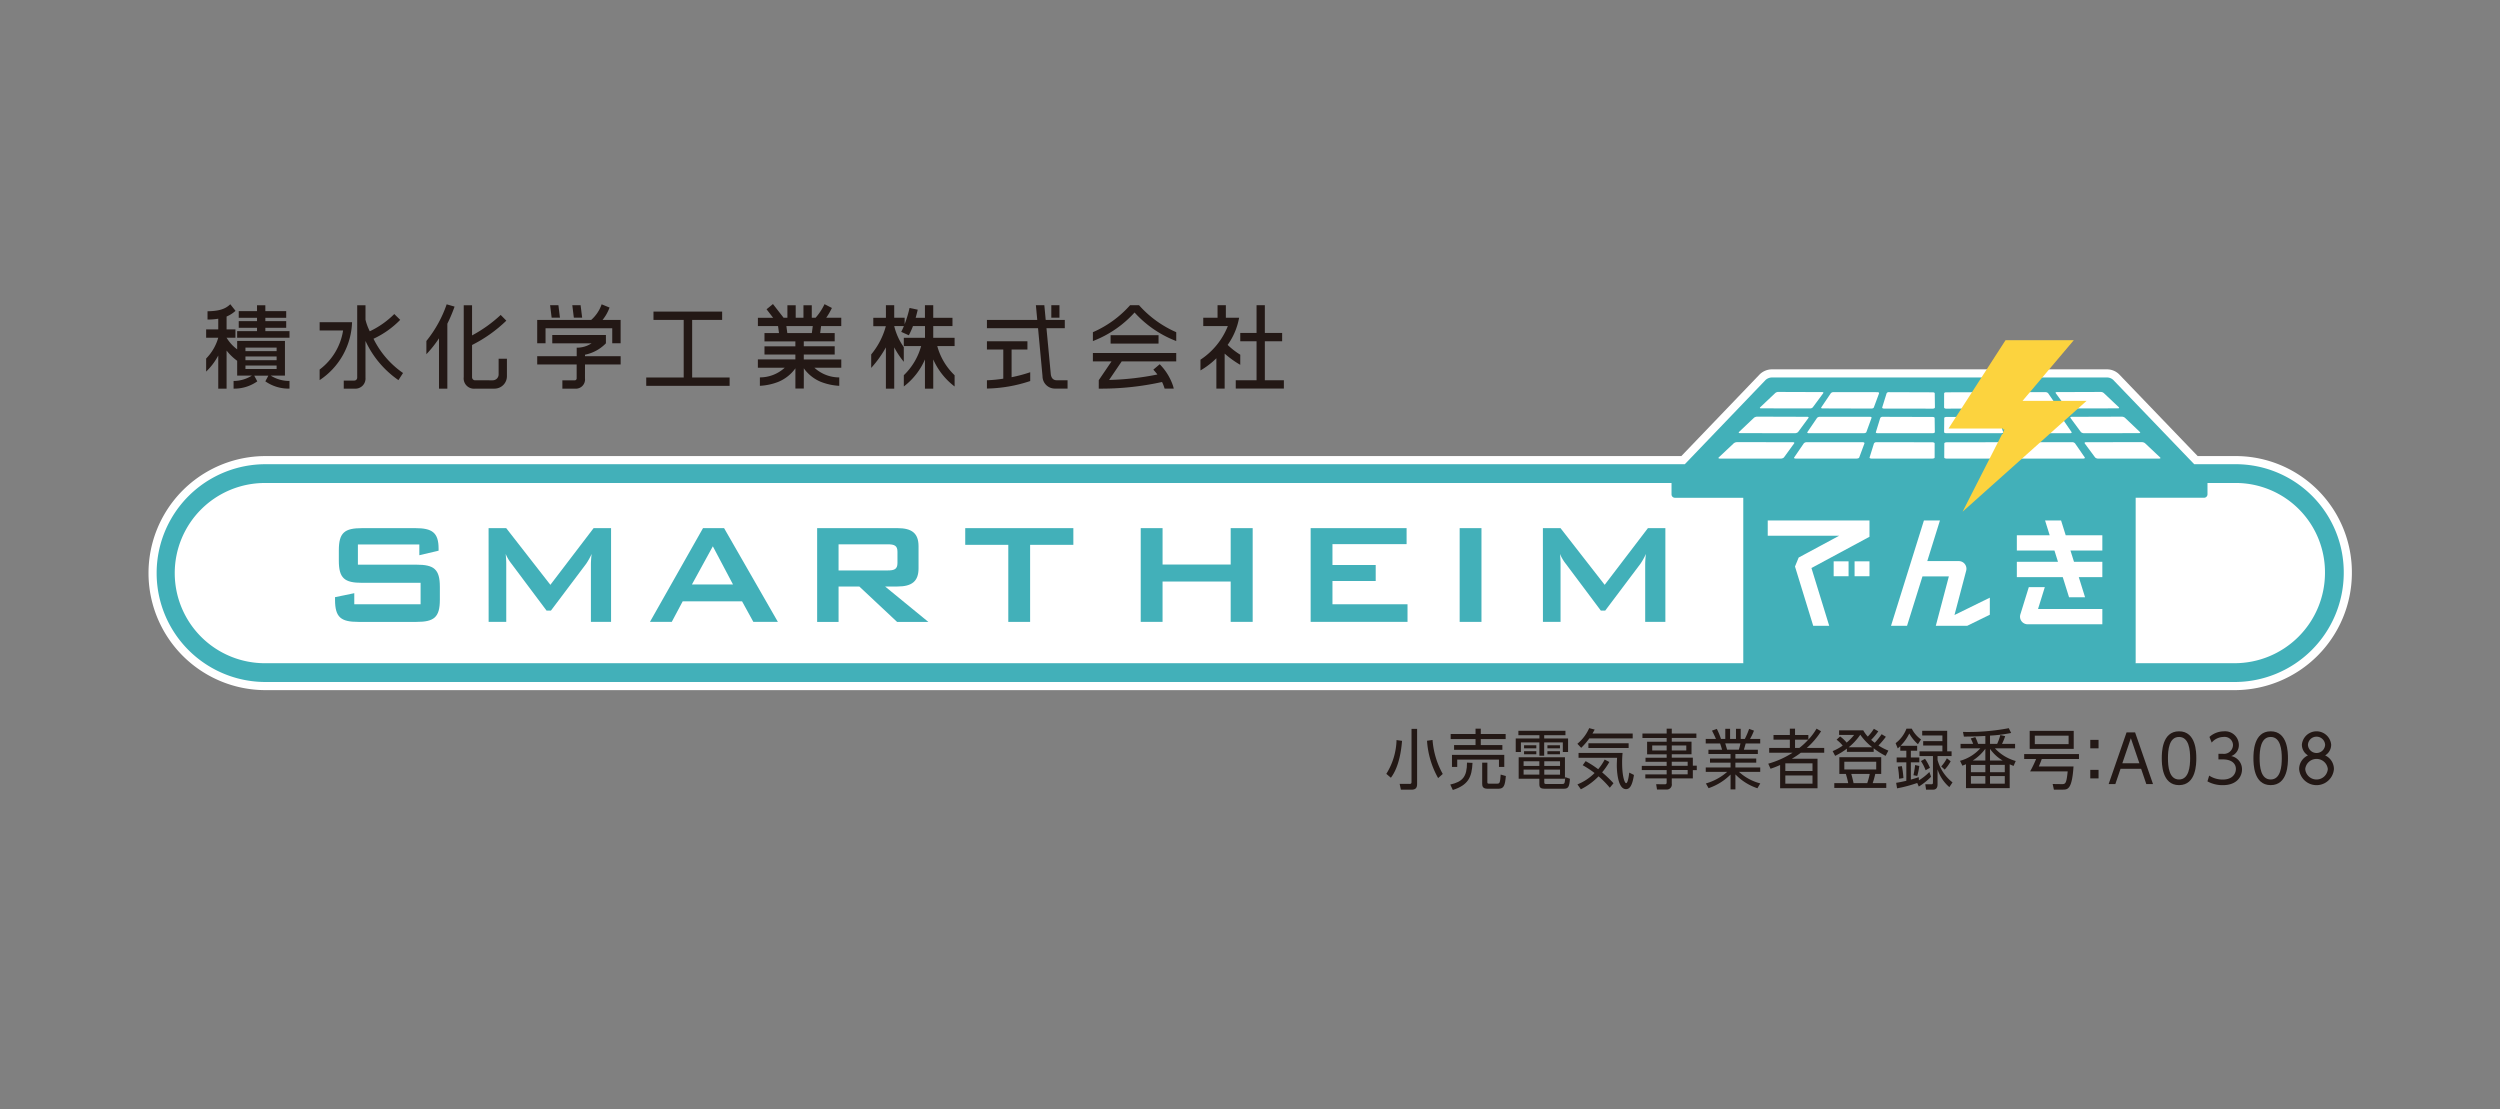 <svg xmlns="http://www.w3.org/2000/svg" width="440" height="195.254" viewBox="0 0 440 195.254">
  <rect x="0" y="0" width="440" height="195.254" fill="#808080" stroke="none"/>
  <defs>
    <style>
      .cls-1 {
        fill: #231815;
      }

      .cls-2, .cls-4 {
        fill: #fff;
      }

      .cls-2 {
        stroke: #fff;
        stroke-miterlimit: 10;
        stroke-width: 2.862px;
      }

      .cls-3 {
        fill: #42b0b9;
      }

      .cls-5 {
        fill: #fcd33e;
      }
    </style>
  </defs>
  <g id="レイヤー_1" data-name="レイヤー 1">
    <g>
      <g>
        <path class="cls-1" d="M102.956,66.6a1.624,1.624,0,0,1-1.805,1.8H98.977V66.938h2.174a.342.342,0,0,0,.341-.342V64.145H94.549V62.692H101.5v-1.5a4.678,4.678,0,0,0,2.623-.771H97.2v-1.46h9.441v1.46a7.062,7.062,0,0,1-3.681,2.008l0,.265h6.274v1.453h-6.274Z"/>
        <polygon class="cls-1" points="98.28 53.716 96.82 53.716 97.089 55.905 98.55 55.905 98.28 53.716"/>
        <polygon class="cls-1" points="102.186 53.716 100.726 53.716 100.995 55.905 102.459 55.905 102.186 53.716"/>
        <path class="cls-1" d="M104.045,56.311a6.456,6.456,0,0,0,1.844-2.752l1.391.569a7.485,7.485,0,0,1-1.234,2.183h3.183v4.108h-1.475V57.772H96.015v2.647H94.548V56.311Z"/>
        <path class="cls-1" d="M77.265,59.539V68.4h1.467V56.977a26.84,26.84,0,0,0,1.273-3.016l-1.391-.4a21.359,21.359,0,0,1-3.571,6.455v2.324a19.5,19.5,0,0,0,2.222-2.8"/>
        <path class="cls-1" d="M86.721,66.933A1.035,1.035,0,0,0,87.759,65.9v-2.76h1.46v3.1A2.186,2.186,0,0,1,87.056,68.4H83.633a1.812,1.812,0,0,1-2.016-2.015V53.728h1.464v5.305a23.936,23.936,0,0,0,5.04-3.605l.993,1.009a24.536,24.536,0,0,1-6.033,4.282V66.4a.539.539,0,0,0,.539.532Z"/>
        <path class="cls-1" d="M61.963,56.706H56.257v1.458h4.127a10.648,10.648,0,0,1-4.129,6.875V66.9a12.708,12.708,0,0,0,5.708-10.2"/>
        <path class="cls-1" d="M64.326,66.469A1.783,1.783,0,0,1,62.39,68.4H60.5v-1.42h1.855a.511.511,0,0,0,.513-.509V53.728h1.461v2.553a9.171,9.171,0,0,0,.754,2.025,15.487,15.487,0,0,0,4.311-3.035l1.041,1.023a15.869,15.869,0,0,1-4.7,3.328,15.812,15.812,0,0,0,5.2,6.027L70.124,66.9a17.066,17.066,0,0,1-5.8-6.9Z"/>
        <path class="cls-1" d="M148.062,57.387V55.926h-2.646a12.291,12.291,0,0,0,1-1.724l-1.3-.668a10.268,10.268,0,0,1-1.573,2.392h-.671v-2.2h-1.464v2.2h-1.365v-2.2h-1.461v2.2h-.669l-1.873-2.414-1.127.919,1.156,1.5H133.39v1.461h3.548l.165,1.228h-2.554v1.464h5.436v.868h-5.436V62.4h5.436v.859h-6.6v1.461h4.727a6.465,6.465,0,0,1-4.372,1.7v1.484A10.363,10.363,0,0,0,137,67.2a7,7,0,0,0,2.99-2.374v3.558h1.477l.006-3.558a6.948,6.948,0,0,0,2.981,2.374,10.482,10.482,0,0,0,3.255.707V66.424a6.466,6.466,0,0,1-4.373-1.7v0h4.731V63.263h-6.6V62.4h5.44V60.947h-5.44v-.868h5.44V58.615h-2.557l.162-1.228Zm-5.177,1.228h-4.318l-.163-1.228h4.644Z"/>
        <polygon class="cls-1" points="222.612 66.925 222.612 60.062 225.658 60.062 225.658 58.599 222.612 58.599 222.612 53.716 221.152 53.716 221.152 58.599 218.287 58.599 218.287 60.062 221.152 60.062 221.152 66.925 217.493 66.925 217.493 68.385 225.962 68.385 225.962 66.925 222.612 66.925"/>
        <path class="cls-1" d="M218.288,62.43a13.253,13.253,0,0,1-2.223-1.726,11.792,11.792,0,0,0,2.018-4.777h-2.331V53.716h-1.463v2.211h-2.516v1.46H216.1a12.691,12.691,0,0,1-4.818,5.92v1.888a13.941,13.941,0,0,0,2.8-2.14v5.337h1.458V62.233a16.667,16.667,0,0,0,2.744,1.975Z"/>
        <polygon class="cls-1" points="128.412 67.908 113.737 67.908 113.737 66.441 120.331 66.441 120.331 56.304 115.013 56.304 115.013 54.84 127.098 54.84 127.098 56.304 121.819 56.304 121.819 66.441 128.412 66.441 128.412 67.908"/>
        <path class="cls-1" d="M178.039,66.389a25.957,25.957,0,0,0,3.279-.876v1.548a25.28,25.28,0,0,1-7.618,1.324V66.926a23.405,23.405,0,0,0,2.879-.281V61.523H173.7V60.062h7.127v1.461h-2.788Z"/>
        <rect class="cls-1" x="185.031" y="53.716" width="1.434" height="2.197"/>
        <path class="cls-1" d="M185.991,66.925c-.609,0-.953-.373-1.048-1.033l-.764-8.126h3.226V56.311h-3.36l-.243-2.595h-1.486l.24,2.595H173.7v1.455h8.995l.788,8.453a2.176,2.176,0,0,0,2.175,2.172h2.234V66.925Z"/>
        <path class="cls-1" d="M47.652,66.109l2.5,0v-6.1h-8.41v1.478a7.067,7.067,0,0,1-1.865-2.05h1.561v-1.46H39.88V55.708a5.434,5.434,0,0,0,1.572-1l-.923-1.163c-.927.922-2.155,1.211-4.005,1.237v1.461a12.323,12.323,0,0,0,1.889-.147v1.882H36.28v1.46h2.133a8.57,8.57,0,0,1-2.133,3.664V65.4a11.03,11.03,0,0,0,2.133-2.828V68.4H39.88v-6.7A9.439,9.439,0,0,0,41.742,63.5v2.611l2.585,0a6.08,6.08,0,0,1-3.217.94V68.4a7.033,7.033,0,0,0,4.171-1.28l-.535-1.006h2.485L46.7,67.115a7.116,7.116,0,0,0,4.25,1.28V67.049a6.138,6.138,0,0,1-3.3-.94M43.2,61.182h5.485v.612H43.2Zm0,1.558h5.485v.651H43.2Zm0,1.591h5.485v.618H43.2Z"/>
        <polygon class="cls-1" points="45.234 58.278 45.234 57.689 42.018 57.689 42.018 56.52 45.234 56.523 45.234 55.93 42.018 55.93 42.018 54.76 45.234 54.76 45.234 53.723 46.7 53.723 46.7 54.76 50.372 54.76 50.372 55.93 46.703 55.93 46.703 56.523 50.372 56.52 50.372 57.689 46.703 57.689 46.703 58.278 50.953 58.278 50.953 59.444 41.736 59.444 41.736 58.278 45.234 58.278"/>
        <path class="cls-1" d="M168.009,59.456H164.25V57.387h3.386V55.93H164.25V53.716h-1.46V55.93h-1.632s.23-.814.362-1.428l-1.441-.3a20.366,20.366,0,0,1-.862,2.86V55.924h-1.835V53.712l-1.46,0V55.93H153.7v1.48h2.207a13.14,13.14,0,0,1-2.575,4.971v2.372a19.5,19.5,0,0,0,2.586-3.612V68.4h1.465V61.141a15.8,15.8,0,0,0,1.685,2.537V61.094a10.708,10.708,0,0,1-1.68-3.684v-.023h1.694c-.144.36-.3.7-.466,1.023l1.34.6a14.378,14.378,0,0,0,.726-1.623H162.8v2.069h-3.73v1.453h3.048a11.2,11.2,0,0,1-3.047,5.129v1.978a11.913,11.913,0,0,0,3.72-4.753V68.4h1.46V63.263a12.11,12.11,0,0,0,3.759,4.756V66.041a11.109,11.109,0,0,1-3.05-5.132h3.05Z"/>
        <rect class="cls-1" x="195.465" y="58.993" width="8.437" height="1.479"/>
        <path class="cls-1" d="M200.467,53.712a18.79,18.79,0,0,0,6.551,4.754v1.559A19.111,19.111,0,0,1,199.684,55a19.107,19.107,0,0,1-7.333,5.028V58.466a18.736,18.736,0,0,0,6.549-4.754Z"/>
        <path class="cls-1" d="M197.417,63.609h9.6V62.128h-14.67v1.481h3.278l-2.244,3.307V68.4a49.545,49.545,0,0,0,11.142-1.17,7.508,7.508,0,0,1,.447,1.166h1.609a5.71,5.71,0,0,0-.218-.749,9.96,9.96,0,0,0-2.25-3.541l-1.127.953c.274.3.511.576.718.851a48.738,48.738,0,0,1-8.5.962Z"/>
      </g>
      <g>
        <path class="cls-2" d="M393.658,81.7h-7.477L371.942,66.878a1.618,1.618,0,0,0-1.022-.44H311.776a1.7,1.7,0,0,0-1.035.44L296.528,81.7H46.735a19.166,19.166,0,1,0,0,38.332h346.53A19.222,19.222,0,0,0,412.5,100.865,19.028,19.028,0,0,0,393.658,81.7Z"/>
        <g>
          <g>
            <path class="cls-3" d="M62.99,95.83v3.552h10.3c3.1,0,4.124.8,4.124,3.9v2.272c0,3.1-1.024,3.9-4.124,3.9h-10.2c-3.1,0-4.124-.8-4.124-3.9V105.1l3.387-.7v1.951H74.026v-3.774h-10.3c-3.1,0-4.091-.8-4.091-3.9V96.853c0-3.1.991-3.9,4.091-3.9H73.1c2.943,0,4.093.766,4.093,3.614v.353l-3.389.8V95.83Z"/>
            <path class="cls-3" d="M85.992,92.952h3.1l7.774,9.978,7.61-9.978h3.071v16.5H104v-10.2a17.545,17.545,0,0,1,.129-1.76,11.54,11.54,0,0,1-.96,1.727l-6.207,8.248h-.768l-6.2-8.283A7.232,7.232,0,0,1,89,97.494c.065.671.1,1.215.1,1.76v10.2h-3.1Z"/>
            <path class="cls-3" d="M123.731,92.952h3.708l9.469,16.5H132.59l-1.983-3.612H120.151l-1.921,3.612h-3.839Zm5.278,9.915-3.549-6.718-3.68,6.718Z"/>
            <path class="cls-3" d="M143.816,92.952h14.138c2.526,0,3.71.891,3.71,3.2v3.871c0,2.3-1.184,3.2-3.71,3.2h-2.178l7.615,6.235h-5.5l-6.652-6.235h-3.65v6.235h-3.771Zm3.771,2.846v4.6h8.638c1.184,0,1.729-.221,1.729-1.309V97.108c0-1.088-.545-1.31-1.729-1.31Z"/>
            <path class="cls-3" d="M181.3,109.453h-3.84V95.891h-7.579V92.952h19.029v2.939H181.3Z"/>
            <path class="cls-3" d="M200.768,92.952h3.844v6.4H216.6v-6.4h3.871v16.5H216.6v-7.1h-11.99v7.1h-3.844Z"/>
            <path class="cls-3" d="M230.675,92.952h16.887v2.817H234.513v3.676h7.611v2.812h-7.611v4.095h13.21v3.1H230.675Z"/>
            <path class="cls-3" d="M256.9,92.952h3.838v16.5H256.9Z"/>
            <path class="cls-3" d="M271.55,92.952h3.1l7.772,9.978,7.612-9.978h3.071v16.5h-3.552v-10.2a17.334,17.334,0,0,1,.13-1.76,11.183,11.183,0,0,1-.961,1.727l-6.205,8.248h-.769l-6.2-8.283a7.122,7.122,0,0,1-.991-1.692c.065.671.1,1.215.1,1.76v10.2h-3.1Z"/>
          </g>
          <path class="cls-3" d="M393.658,81.7h-7.477L371.942,66.878a1.618,1.618,0,0,0-1.022-.44H311.776a1.7,1.7,0,0,0-1.035.44L296.528,81.7H46.735a19.166,19.166,0,1,0,0,38.332h346.53A19.222,19.222,0,0,0,412.5,100.865,19.028,19.028,0,0,0,393.658,81.7Zm-19.667-8.173,2.631,2.5c.126.11.033.207-.194.207l-9.638.013a.858.858,0,0,1-.541-.194l-1.848-2.5c-.061-.116.016-.194.23-.194l8.787-.026A.958.958,0,0,1,373.991,73.526Zm-12-4.518,7.755-.026a.824.824,0,0,1,.537.207l2.634,2.486c.1.116.033.194-.165.194l-8.625.013a.689.689,0,0,1-.486-.194L361.812,69.2C361.734,69.1,361.812,69.008,361.987,69.008Zm-9.748.013,7.774-.006a.686.686,0,0,1,.453.187l1.7,2.486c.055.1-.033.194-.233.194l-8.619.026c-.191,0-.379-.1-.411-.207l-.906-2.473C351.96,69.112,352.07,69.021,352.239,69.021Zm-29.565-.006,7.777.006c.184,0,.272.091.262.207L329.8,71.7c-.032.11-.227.207-.421.207l-8.622-.026c-.2,0-.285-.091-.207-.194L322.23,69.2A.651.651,0,0,1,322.674,69.015ZM309.8,71.675l2.628-2.486a.811.811,0,0,1,.517-.207l7.768.026c.175,0,.252.091.175.194l-1.835,2.486a.626.626,0,0,1-.479.194l-8.629-.013C309.737,71.869,309.686,71.791,309.8,71.675Zm-3.732,4.35,2.631-2.5a1.033,1.033,0,0,1,.57-.194l8.816.026c.181,0,.278.078.207.194l-1.838,2.5a.88.88,0,0,1-.537.194l-9.665-.013C306.028,76.232,305.957,76.135,306.064,76.025Zm-259.329,40.7a15.859,15.859,0,1,1,0-31.717H294.189v2a.592.592,0,0,0,.6.6h12.027V116.6a.541.541,0,0,0,.026.127ZM313.369,80.711H302.727c-.239,0-.349-.078-.239-.194l2.641-2.486a.957.957,0,0,1,.6-.213l9.8.006c.214,0,.34.091.243.207l-1.806,2.486A.846.846,0,0,1,313.369,80.711Zm13.855-.194c-.032.116-.262.194-.508.194H316.078c-.243,0-.386-.078-.308-.194l1.7-2.486a.721.721,0,0,1,.531-.207H327.8c.233,0,.372.091.346.207Zm.793-4.272h-9.651c-.233,0-.33-.091-.266-.194l1.7-2.5a.682.682,0,0,1,.511-.194H329.1c.22,0,.34.09.288.2l-.907,2.492C328.457,76.154,328.237,76.245,328.017,76.245Zm12.48,4.291c0,.1-.185.175-.427.175H329.431c-.249,0-.411-.078-.385-.194l.777-2.486a.523.523,0,0,1,.459-.207l9.794.013c.233,0,.421.1.421.194Zm-.36-4.291h-9.68c-.207,0-.362-.091-.3-.194l.767-2.492a.463.463,0,0,1,.411-.2h.007l8.8.026c.187,0,.356.077.356.187l.032,2.486C340.529,76.167,340.354,76.245,340.137,76.245Zm.062-4.324-8.628-.013c-.2,0-.343-.1-.3-.207l.77-2.473a.4.4,0,0,1,.388-.207l7.768.026c.175,0,.317.09.317.188l.033,2.479C340.545,71.817,340.387,71.921,340.2,71.921Zm1.968-2.686c0-.1.155-.188.32-.188l7.768-.026a.426.426,0,0,1,.4.207l.78,2.473c.022.11-.11.207-.308.207l-8.638.013c-.178,0-.33-.1-.33-.207Zm.019,4.336c0-.11.181-.187.369-.187l8.81-.026c.188,0,.388.1.408.2l.776,2.492c.052.1-.116.194-.317.194h-9.67c-.22,0-.4-.078-.4-.188Zm11.069,7.14H342.62c-.243,0-.434-.078-.434-.175l.013-2.5c0-.09.181-.194.421-.194l9.787-.013a.556.556,0,0,1,.466.207l.77,2.486C353.689,80.633,353.5,80.711,353.255,80.711Zm.951-4.66-.9-2.492c-.055-.111.074-.2.291-.2H362.4a.638.638,0,0,1,.488.194l1.713,2.5c.064.1-.059.194-.272.194h-9.645A.541.541,0,0,1,354.206,76.051Zm12.412,4.66H355.98c-.233,0-.476-.078-.5-.194l-.926-2.486c-.042-.116.123-.207.343-.207h9.781a.675.675,0,0,1,.53.207l1.716,2.486C366.99,80.633,366.848,80.711,366.618,80.711Zm2.127-.194-1.839-2.486c-.058-.116.033-.207.263-.207l9.793-.006a.9.9,0,0,1,.592.213l2.638,2.486c.126.116.023.194-.217.194H369.33A.8.8,0,0,1,368.745,80.517Zm24.52,36.207H375.852a.6.6,0,0,0,.026-.127V87.605H387.9a.609.609,0,0,0,.618-.6v-2h5.145a15.717,15.717,0,0,1,15.534,15.858A15.912,15.912,0,0,1,393.265,116.724Z"/>
          <g>
            <g>
              <path class="cls-4" d="M346.227,110.143l3.981-1.953v-3l-6.22,3.051,2.06-7.8a1.346,1.346,0,0,0-1.3-1.689H339.2L341.43,91.6h-2.819l-5.792,18.544h2.819l2.717-8.7H343l-2.3,8.7Z"/>
              <rect class="cls-4" x="322.725" y="98.795" width="2.623" height="2.623"/>
              <rect class="cls-4" x="326.406" y="98.795" width="2.623" height="2.623"/>
            </g>
            <path class="cls-4" d="M323.692,94.29l-7.126,3.836-.648,1.58,3.208,10.437h2.815l-3.127-10.171,10.215-5.5V91.6H311.122V94.29Z"/>
            <polygon class="cls-4" points="360.743 94.201 354.964 94.201 354.964 96.892 361.583 96.892 362.205 98.882 354.964 98.882 354.964 101.572 363.045 101.572 364.151 105.113 366.97 105.113 365.864 101.572 370.011 101.572 370.011 98.882 365.024 98.882 364.402 96.892 370.011 96.892 370.011 94.201 363.562 94.201 362.749 91.599 359.93 91.599 360.743 94.201"/>
            <path class="cls-4" d="M370.011,107.183H358.694l1.194-3.852h-2.817l-1.487,4.8a1.345,1.345,0,0,0,1.285,1.743h13.142Z"/>
          </g>
          <polygon class="cls-5" points="352.533 76.396 352.371 76.396 345.413 90.059 367.241 70.55 355.969 70.55 364.989 59.872 352.976 59.872 342.938 75.422 352.533 75.422 352.533 75.591 352.78 75.591 352.533 76.077 352.533 76.396"/>
        </g>
      </g>
      <g>
        <path class="cls-1" d="M243.991,136.2a11.737,11.737,0,0,0,1.8-5.949l.971.138c-.127,1.491-.474,4.517-1.964,6.492Zm5.418,1.744c0,.52-.093,1.039-.982,1.039h-1.871l-.22-1.027,1.733.011c.289,0,.358-.081.358-.381v-9.31h.982Zm3.7-1a15.418,15.418,0,0,1-1.952-6.572l.97-.139a14.39,14.39,0,0,0,1.8,5.984Z"/>
        <path class="cls-1" d="M255.247,138.079c2.16-.486,2.945-1.364,2.945-3.859l.971.047c-.116,2.575-.786,3.9-3.466,4.771Zm9.749-8.9v.9h-4.378v1.051h3.8v.832h-8.5v-.832h3.778v-1.051h-4.378v-.9h4.378v-.935h.924v.935Zm-9.449,3.673h9.206v2.126h-.936v-1.294h-7.346v1.294h-.924Zm6.226,4.736c0,.3.035.335.288.335h1.41c.5,0,.543-.138.647-1.6l.912.254c-.15,1.7-.346,2.241-1.317,2.241H261.8c-.878,0-.936-.485-.936-.913v-3.673h.913Z"/>
        <path class="cls-1" d="M271.781,129.969h4.2v2.38h-.924v-1.686h-3.28v2.344h-.844v-2.344H267.68v1.686h-.912v-2.38h4.169v-.577h-3.7v-.773h8.282v.773h-3.742Zm.011,7.636c0,.277,0,.381.335.381H274.9c.462,0,.509-.046.578-1.213l.832.289c-.1,1.455-.3,1.756-1.1,1.756h-3.257c-.867,0-1.028-.22-1.028-.844v-.912h-3.639v-3.777h8.144v3.777h-3.639Zm-.866-3.627h-2.772v.831h2.772Zm-2.772,1.467v.89h2.772v-.89Zm2.24-4.274v.532h-2.16v-.532Zm0,1.039v.543h-2.16v-.543Zm4.17,2.6v-.831h-2.772v.831Zm-2.772,1.526h2.772v-.89h-2.772Zm2.761-5.164v.532h-2.206v-.532Zm0,1.039v.543h-2.206v-.543Z"/>
        <path class="cls-1" d="M287.355,129.1v.856H279.72a11.6,11.6,0,0,1-1.432,1.663l-.67-.716a7.423,7.423,0,0,0,2.079-2.75l.97.255c-.208.369-.265.484-.393.692Zm-4.031,9.541a16.37,16.37,0,0,0-1.975-2.01,11.6,11.6,0,0,1-3.119,2.287l-.6-.866a8.912,8.912,0,0,0,3.015-2,17.273,17.273,0,0,0-2.09-1.375l.519-.716a17.609,17.609,0,0,1,2.207,1.421,9.122,9.122,0,0,0,1.143-1.7l.82.428a12.528,12.528,0,0,1-1.27,1.825,20.748,20.748,0,0,1,2,1.917Zm4.251-2.252c-.289,1.871-.74,2.5-1.4,2.5-1.617,0-1.617-3.962-1.617-4.217,0-.335.012-.461.046-1.293h-6.78v-.866h7.751a16.535,16.535,0,0,0-.081,1.687c0,2.529.461,3.637.7,3.637.358,0,.531-1.709.555-1.859Zm-.936-5.579v.843h-7.08v-.843Z"/>
        <path class="cls-1" d="M294.233,133.354h3.707v1.409h.694v.785h-.694v1.445h-3.707v.935a.882.882,0,0,1-.936,1.029h-1.663l-.151-.936,1.514.011c.254,0,.335-.08.335-.358v-.681h-3.754v-.7h3.754v-.762h-4.378v-.739h4.378v-.717h-3.72v-.716h3.72v-.6H289.89v-2.217h3.442v-.659h-4.263V129.1h4.263v-.854h.9v.854h4.331v.774h-4.331v.659h3.476v2.217h-3.476Zm-.9-2.148H290.79v.878h2.542Zm3.454.878v-.878h-2.553v.878Zm.242,2.7v-.717h-2.8v.717Zm0,1.5v-.762h-2.8v.762Z"/>
        <path class="cls-1" d="M305.43,133.5H309.1v.728H305.43v.843H309.8v.774h-3.742a8.73,8.73,0,0,0,3.754,2.033l-.508.855a9.608,9.608,0,0,1-3.87-2.438v2.634h-.855v-2.61a10.025,10.025,0,0,1-3.869,2.4l-.474-.831a9.711,9.711,0,0,0,3.754-2.045h-3.777v-.774h4.366v-.843H300.96V133.5h3.615V132.7h-3.892v-.751h2.4c-.161-.555-.254-.832-.346-1.1h-2.53v-.8h1.8c-.15-.346-.381-.854-.7-1.455l.854-.311a11.612,11.612,0,0,1,.728,1.766h.762v-1.778h.844v1.778h1.039v-1.778h.832v1.778h.727a14.106,14.106,0,0,0,.751-1.766l.855.311a9.8,9.8,0,0,1-.693,1.455h1.79v.8h-2.552c-.174.6-.185.67-.324,1.1h2.46v.751h-3.95Zm.6-1.559a8.315,8.315,0,0,0,.288-1.1H303.64c.081.232.219.729.335,1.1Z"/>
        <path class="cls-1" d="M320.509,128.7a13.182,13.182,0,0,1-2.518,2.934h3.072v.843h-4.112a14.6,14.6,0,0,1-1.594,1.063h4.528v5.2H313.3v-4.1a15.035,15.035,0,0,1-1.687.658l-.4-.889a15.824,15.824,0,0,0,4.286-1.929h-4.124v-.843h3.638v-1.456h-2.876v-.819h2.876v-1.121h.913v1.121h2.345v.809a10.456,10.456,0,0,0,1.443-1.93ZM319,134.347h-4.783V135.7H319Zm-4.783,2.138v1.443H319v-1.443Zm1.71-6.308v1.456h.763a11.984,11.984,0,0,0,1.57-1.456Z"/>
        <path class="cls-1" d="M331.914,129.669a14.242,14.242,0,0,1-1.305,1.537,10.132,10.132,0,0,0,1.744.9l-.485.924a12.686,12.686,0,0,1-2.1-1.328v.623h-4.713v-.566a12.042,12.042,0,0,1-2.068,1.271l-.439-.832a9.362,9.362,0,0,0,1.767-.97,6.044,6.044,0,0,0-1.074-1.04l.613-.577a5.984,5.984,0,0,1,1.154,1.086,8.585,8.585,0,0,0,1.317-1.352h-2.645v-.808h4.251a5.68,5.68,0,0,0,.8,1.1,8.2,8.2,0,0,0,1.074-1.374l.774.45a10.171,10.171,0,0,1-1.259,1.5c.335.289.37.312.635.52a13.006,13.006,0,0,0,1.213-1.513Zm-1.871,6.549a13.778,13.778,0,0,1-.451,1.617h2.391v.844h-9.148v-.844h2.449a13.051,13.051,0,0,0-.416-1.617h-1.143v-2.945h7.369v2.945Zm.173-2.148H324.6v1.351h5.613Zm-.693-2.553a10.147,10.147,0,0,1-2.114-2.206,10.33,10.33,0,0,1-2.033,2.206Zm-.889,6.318a12.625,12.625,0,0,0,.439-1.617h-3.246c.185.671.219.8.4,1.617Z"/>
        <path class="cls-1" d="M336.308,133.308H337.8v.866h-1.489v3.038c.635-.185.935-.277,1.386-.439l.034.566a9.815,9.815,0,0,0,1.837-1.466l.3.831a11.188,11.188,0,0,1-2.16,1.732l-.277-.635a23.518,23.518,0,0,1-3.546.948l-.162-.971c.566-.092.982-.173,1.79-.358v-3.246h-1.7v-.866h1.7v-1.179h-1.062v-.808a5.762,5.762,0,0,1-.45.4l-.371-.924a5.726,5.726,0,0,0,1.907-2.552h.935a5.147,5.147,0,0,0,1.629,1.894l-.543.843a7.324,7.324,0,0,1-1.525-1.883,7.983,7.983,0,0,1-1.536,2.16h2.922v.866h-1.108Zm-2.068,3.754a12.944,12.944,0,0,0-.22-2.125l.705-.1a14.351,14.351,0,0,1,.277,2.1Zm2.529-.624a17.164,17.164,0,0,0,.289-1.79l.739.161a12.273,12.273,0,0,1-.358,1.756Zm6.711-4.2v.831h-2.471v.682a7.527,7.527,0,0,0,2.633,3.95l-.554.832a6.866,6.866,0,0,1-2.079-3.13v2.575c0,.3,0,1.005-.809,1.005h-1.213l-.138-.958,1.028.011c.311,0,.323-.127.323-.369v-4.6h-2.368v-.831h4.031v-1.028h-3.384v-.763h3.384v-1.005h-3.557v-.819h4.4v3.615Zm-4.574,3.326a7.558,7.558,0,0,0-.82-1.617l.716-.4a8.485,8.485,0,0,1,.867,1.583Zm2.75-.67a6.675,6.675,0,0,0,.993-1.431l.67.519a7.173,7.173,0,0,1-1.051,1.467Z"/>
        <path class="cls-1" d="M344.964,133.909a7.5,7.5,0,0,0,3.569-2.2h-3.477v-.785h2.218a8.531,8.531,0,0,0-.427-.959l.808-.23a7.713,7.713,0,0,1,.485,1.189h1.282v-1.4c-1.767.1-2.957.115-3.777.115l-.162-.82a38.52,38.52,0,0,0,8.063-.658l.416.843a24.97,24.97,0,0,1-3.719.462v1.455H351.5a8.477,8.477,0,0,0,.555-1.548l.855.185a9.543,9.543,0,0,1-.555,1.363h2.3v.785h-3.546a7.832,7.832,0,0,0,3.661,2.23l-.381.866c-.335-.127-.462-.184-.682-.288v4.192h-7.692v-4.2c-.231.093-.393.161-.636.254Zm1.917.716v1.282h2.541v-1.282Zm2.541,3.3v-1.34h-2.541v1.34Zm0-4.065v-2.08a8.222,8.222,0,0,1-2.229,2.08Zm.821,0h2.24a7.2,7.2,0,0,1-2.24-2.057Zm0,2.044h2.6v-1.282h-2.6Zm0,.681v1.34h2.6v-1.34Z"/>
        <path class="cls-1" d="M364.94,134.9c-.266,4.019-1,4.077-1.918,4.077h-1.536l-.219-.993,1.57.023c.7.012.855-.092,1.075-2.241h-6.607a20.382,20.382,0,0,0,1.051-2.183h-2.1v-.866H365.9v.866h-6.549c-.184.52-.219.613-.519,1.317Zm-7.716-3.1v-3.165h7.751v3.165Zm6.85-2.321h-5.949v1.49h5.949Z"/>
        <path class="cls-1" d="M369.344,130.212v1.5h-1.455v-1.5Zm0,5.29V137h-1.455v-1.5Z"/>
        <path class="cls-1" d="M373.216,135.306,372.3,138h-1.179l3.154-9.1h1.5l3.154,9.1h-1.178l-.913-2.692Zm1.814-5.383-1.5,4.412h3Z"/>
        <path class="cls-1" d="M386.55,133.447c0,.924,0,4.735-3.038,4.735s-3.038-3.8-3.038-4.735,0-4.737,3.038-4.737S386.55,132.522,386.55,133.447Zm-4.99,0c0,1.478.2,3.742,1.952,3.742s1.952-2.3,1.952-3.742-.2-3.743-1.952-3.743C381.733,129.7,381.56,132.038,381.56,133.447Z"/>
        <path class="cls-1" d="M388.817,136.507a4.286,4.286,0,0,0,2.4.694c1.709,0,2.3-1.04,2.3-1.871,0-.867-.658-1.675-2.31-1.675h-.762v-.983h.774a1.6,1.6,0,0,0,1.79-1.547,1.466,1.466,0,0,0-1.652-1.421,2.768,2.768,0,0,0-2.1.994l-.393-1a3.827,3.827,0,0,1,2.53-.983,2.419,2.419,0,0,1,2.645,2.357,2.055,2.055,0,0,1-1.34,2,2.352,2.352,0,0,1,1.894,2.356c0,1.156-.808,2.761-3.384,2.761a5.473,5.473,0,0,1-2.7-.67Z"/>
        <path class="cls-1" d="M402.681,133.447c0,.924,0,4.735-3.038,4.735s-3.038-3.8-3.038-4.735,0-4.737,3.038-4.737S402.681,132.522,402.681,133.447Zm-4.99,0c0,1.478.2,3.742,1.952,3.742s1.952-2.3,1.952-3.742-.2-3.743-1.952-3.743C397.864,129.7,397.691,132.038,397.691,133.447Z"/>
        <path class="cls-1" d="M405.133,131.033a2.59,2.59,0,0,1,5.152,0,2.174,2.174,0,0,1-1.063,1.917,2.647,2.647,0,0,1,1.548,2.414,3.071,3.071,0,0,1-6.122,0,2.635,2.635,0,0,1,1.559-2.414A2.178,2.178,0,0,1,405.133,131.033Zm4.563,4.308a2,2,0,0,0-3.974,0,1.992,1.992,0,0,0,3.974,0Zm-.474-4.251a1.515,1.515,0,0,0-3.026,0,1.515,1.515,0,0,0,3.026,0Z"/>
      </g>
    </g>
  </g>
</svg>
